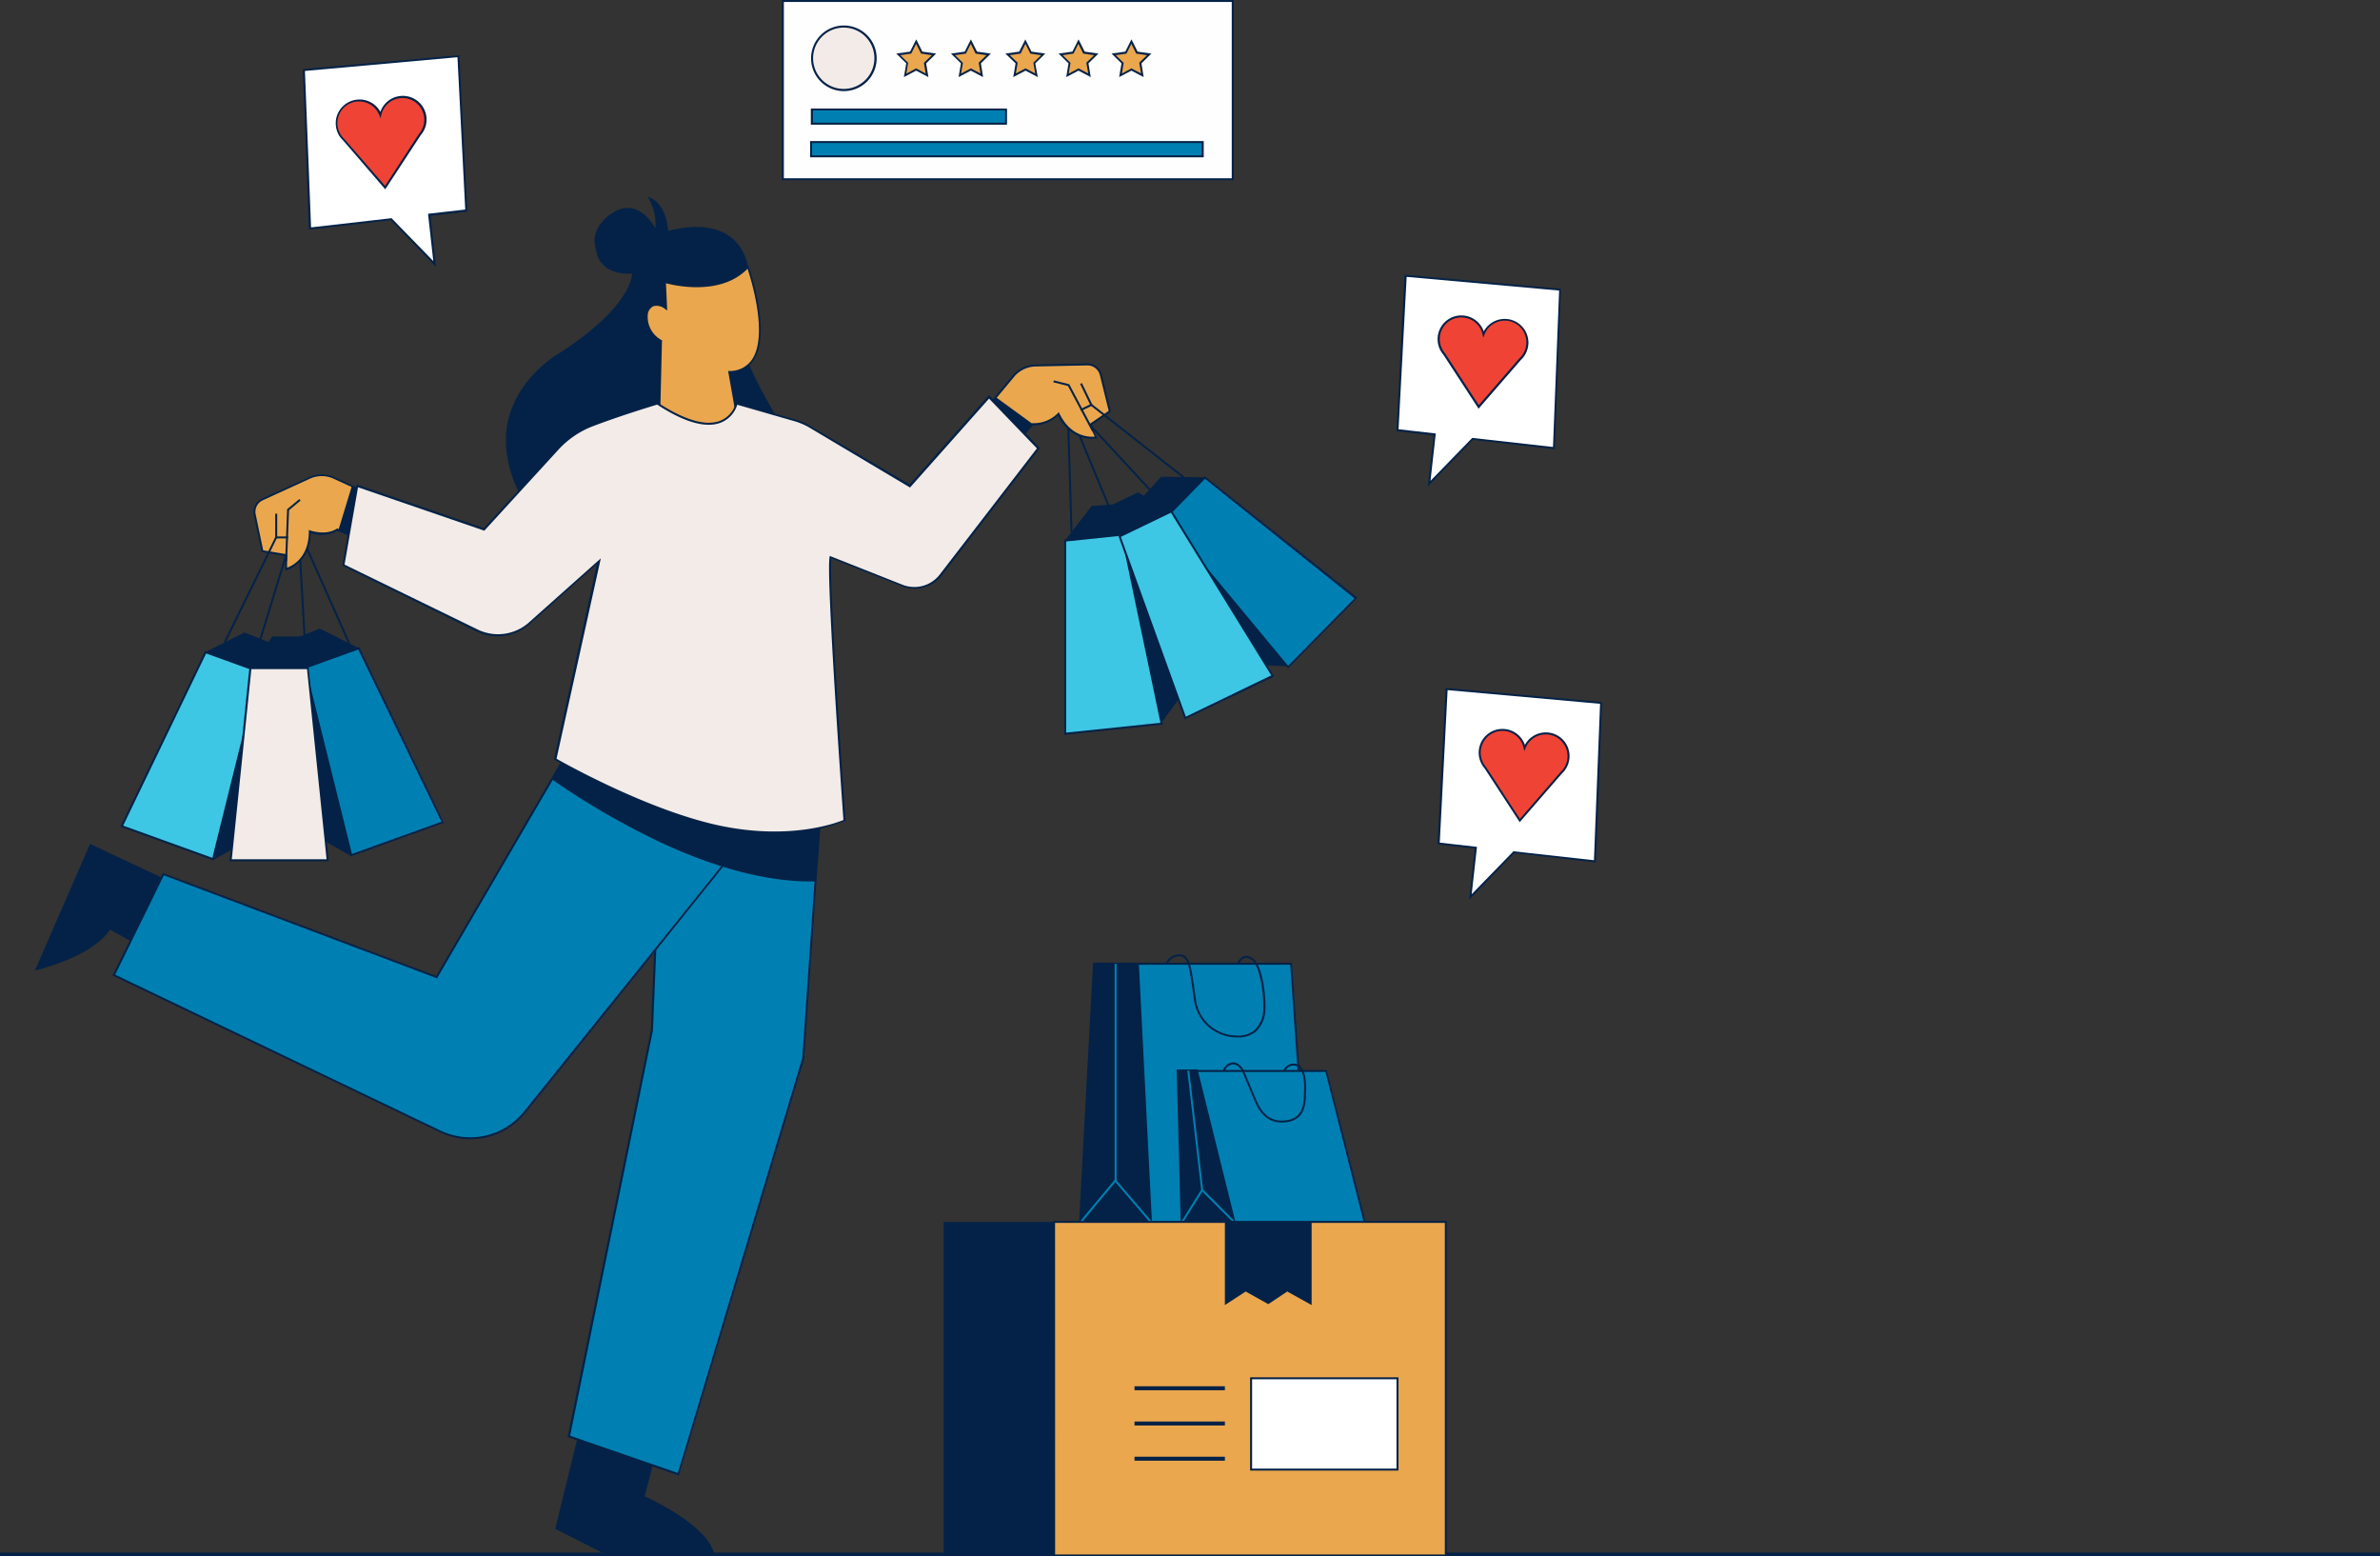 <?xml version="1.0" encoding="UTF-8"?> <svg xmlns="http://www.w3.org/2000/svg" viewBox="0 0 388.22 253.81"><rect x="0" y="0" width="388.22" height="253.81" fill="#333333" stroke="none"/><defs><style>.cls-1{fill:#fff;}.cls-2{fill:#042247;}.cls-3{fill:#ef4335;}.cls-4{fill:#eaa74e;}.cls-5{fill:#3ec6e5;}.cls-6{fill:#0080b2;}.cls-7{fill:#f2ebe7;}.cls-8{fill:#fefefe;}</style></defs><g id="Layer_2" data-name="Layer 2"><g id="DTC"><g id="Content"><g id="Like"><polygon class="cls-1" points="74.77 9.16 49.58 11.42 50.55 37.26 63.81 35.74 70.89 43.07 70 35.04 76.06 34.35 74.77 9.16"></polygon><path class="cls-2" d="M71.11,43.52l-7.36-7.61L50.39,37.44l-1-26.17L74.92,9l1.31,25.51-6,.69Zm-7.24-7.94,6.81,7-.86-7.72,6.07-.69L74.62,9.33,49.74,11.57l1,25.51Z"></path><path class="cls-3" d="M65.36,15.84A3.71,3.71,0,0,0,62,18.74a3.71,3.71,0,0,0-7.14,1.66,3.62,3.62,0,0,0,.64,1.8h0a4.08,4.08,0,0,0,.54.63l6.76,7.77L68.45,22a3.54,3.54,0,0,0,.56-.86h0a3.56,3.56,0,0,0,.34-1.87A3.7,3.7,0,0,0,65.36,15.84Z"></path><path class="cls-2" d="M62.84,30.87,56,22.93a4.35,4.35,0,0,1-.56-.64,3.87,3.87,0,0,1-.66-1.88,3.82,3.82,0,0,1,.91-2.82,3.91,3.91,0,0,1,2.64-1.35,3.86,3.86,0,0,1,3.72,2,3.84,3.84,0,0,1,3.35-2.59h0a3.82,3.82,0,0,1,2.82.91,3.86,3.86,0,0,1,.4,5.49ZM58.59,16.55l-.29,0a3.53,3.53,0,0,0-3.25,3.82,3.61,3.61,0,0,0,.61,1.72,4.86,4.86,0,0,0,.52.6l6.63,7.62,5.51-8.45a3.93,3.93,0,0,0,.54-.83,3.49,3.49,0,0,0,.33-1.8A3.53,3.53,0,0,0,65.37,16h0a3.53,3.53,0,0,0-3.18,2.78l-.11.51-.2-.49A3.53,3.53,0,0,0,58.59,16.55Z"></path></g><g id="Like-2" data-name="Like"><polygon class="cls-1" points="229.25 44.93 254.45 47.2 253.48 73.03 240.21 71.52 233.13 78.85 234.02 70.82 227.96 70.13 229.25 44.93"></polygon><path class="cls-2" d="M233.84,71l-6.05-.69,1.31-25.51,25.51,2.29-1,26.16-13.36-1.52-7.35,7.61Zm19.48,1.89,1-25.51-24.87-2.23L228.13,70l6.07.69-.86,7.72,6.81-7Z"></path><path class="cls-3" d="M238.66,51.61A3.72,3.72,0,0,1,242,54.52a3.7,3.7,0,0,1,7.14,1.66A3.63,3.63,0,0,1,248.5,58h0a4.14,4.14,0,0,1-.55.63l-6.75,7.78-5.63-8.63a4.1,4.1,0,0,1-.56-.86h0a3.62,3.62,0,0,1-.34-1.88A3.71,3.71,0,0,1,238.66,51.61Z"></path><path class="cls-2" d="M235.45,57.85a3.89,3.89,0,0,1-.94-2.85,3.87,3.87,0,0,1,4.16-3.55h0a3.87,3.87,0,0,1,3.36,2.6,3.87,3.87,0,0,1,7.27,2.14,3.91,3.91,0,0,1-1.23,2.52l-6.89,7.94Zm6.69-3.27-.2.49-.11-.52a3.52,3.52,0,0,0-3.18-2.77h0a3.52,3.52,0,0,0-2.58.83,3.55,3.55,0,0,0-.36,5l5.51,8.45,6.62-7.63a3.3,3.3,0,0,0,.52-.6,3.55,3.55,0,0,0-2.64-5.54h-.29A3.53,3.53,0,0,0,242.14,54.58Z"></path></g><g id="Like-3" data-name="Like"><polygon class="cls-1" points="235.96 112.36 261.15 114.62 260.18 140.46 246.91 138.95 239.83 146.28 240.72 138.25 234.66 137.56 235.96 112.36"></polygon><path class="cls-2" d="M240.55,138.39l-6.06-.69,1.31-25.51,25.52,2.29-1,26.16L247,139.12l-7.35,7.61ZM260,140.28l1-25.51-24.87-2.23-1.28,24.87,6.07.69-.86,7.72,6.81-7Z"></path><path class="cls-3" d="M245.36,119a3.72,3.72,0,0,1,3.33,2.91,3.71,3.71,0,0,1,7.15,1.65,3.78,3.78,0,0,1-.64,1.8h0a3.66,3.66,0,0,1-.55.63l-6.75,7.78-5.63-8.63a4.1,4.1,0,0,1-.56-.86h0a3.83,3.83,0,0,1-.34-1.88A3.71,3.71,0,0,1,245.36,119Z"></path><path class="cls-2" d="M242.15,125.28a4,4,0,0,1-.58-.89,3.87,3.87,0,0,1,1-4.6,3.86,3.86,0,0,1,2.82-.91h0a3.86,3.86,0,0,1,3.35,2.6,3.87,3.87,0,0,1,7.27,2.14,3.91,3.91,0,0,1-.67,1.87,3.49,3.49,0,0,1-.56.65l-6.89,7.93Zm6.69-3.27-.19.49-.12-.52a3.53,3.53,0,0,0-3.18-2.78h0a3.56,3.56,0,0,0-3.82,3.26,3.58,3.58,0,0,0,.33,1.79,3.68,3.68,0,0,0,.55.84l5.51,8.45,6.62-7.63a3,3,0,0,0,.52-.6,3.45,3.45,0,0,0,.62-1.72,3.56,3.56,0,0,0-3.26-3.82h-.29A3.51,3.51,0,0,0,248.84,122Z"></path></g><g id="Woman"><path class="cls-2" d="M126.93,68.41s-5.58-9.07-6.31-13.7l1.5-10.39s-.33-9.84-13.13-6.68c0,0-.21-4.65-3.35-5.55a8.32,8.32,0,0,1,1.26,5.12s-2.83-5.56-7.34-2.26c0,0-3.53,2.23-2.33,5.8,0,0,.18,4.13,5.86,3.88,0,0,.23,5.16-11.84,12.95,0,0-10.1,5.63-8.58,16.43S94.3,91.08,94.3,91.08L129.92,89Z"></path><path class="cls-4" d="M107.38,73.61l.44-18a4.42,4.42,0,0,1-2.29-4.52s.51-2.5,3.07-.76L108.41,46s8.81,2.71,13.54-2.47c0,0,6,16.83-3,17.15l2.49,14.17Z"></path><path class="cls-2" d="M121.65,75l-14.43-1.25.44-18.07a4.6,4.6,0,0,1-2.29-4.64,2.05,2.05,0,0,1,1.07-1.41,2.24,2.24,0,0,1,2,.37l-.19-4.25.22.06c.08,0,8.77,2.62,13.38-2.42l.18-.2.09.26c.15.44,3.82,10.86.76,15.36a4.59,4.59,0,0,1-3.72,2Zm-14.1-1.54,13.71,1.18-2.49-14.14H119a4.34,4.34,0,0,0,3.66-1.86c2.7-4-.18-13.18-.72-14.82-4.36,4.49-11.93,2.74-13.31,2.37l.2,4.44-.27-.18a2.14,2.14,0,0,0-2-.51,1.73,1.73,0,0,0-.87,1.16,4.29,4.29,0,0,0,2.2,4.35l.09,0Z"></path><rect class="cls-2" x="178.92" y="69.68" width="0.32" height="17.15" transform="translate(-16.31 74.57) rotate(-22.52)"></rect><rect class="cls-2" x="174.35" y="68.57" width="0.32" height="18.19" transform="translate(-2.32 5.43) rotate(-1.77)"></rect><path class="cls-4" d="M177.83,69.35l1,2s-3.91.82-6.16-3.84a5.54,5.54,0,0,1-4.1,1.68h-.11l-3.23,3.71-4-6.7,1.22-1.47,2.8-3.39a4.85,4.85,0,0,1,3.63-1.76l8.41-.17a2.24,2.24,0,0,1,2.24,1.71L181,67.08Z"></path><path class="cls-2" d="M165.19,73.2l-4.12-7,4.09-4.95a5,5,0,0,1,3.75-1.81l8.41-.18h.05a2.41,2.41,0,0,1,2.35,1.84l1.5,6L178,69.4l1,2.1-.2,0s-3.95.76-6.24-3.73a5.56,5.56,0,0,1-4.08,1.58h0Zm-3.73-7,3.78,6.41,3.13-3.6h.18a5.48,5.48,0,0,0,4-1.63l.16-.17.1.21c1.87,3.88,4.95,3.86,5.77,3.78l-.94-2L180.85,67l-1.44-5.82a2.08,2.08,0,0,0-2.09-1.59l-8.4.17a4.69,4.69,0,0,0-3.51,1.7Z"></path><polygon class="cls-2" points="178.11 70.3 174.2 62.94 171.82 62.34 171.9 62.03 174.42 62.66 178.39 70.14 178.11 70.3"></polygon><polygon class="cls-2" points="195.91 109.03 189.43 117.9 186.57 115.69 181.87 87.31 186.11 86.51 195.91 109.03"></polygon><polygon class="cls-2" points="176.34 67.02 176.21 66.72 177.8 65.95 176.19 62.61 176.48 62.47 178.24 66.1 176.34 67.02"></polygon><polygon class="cls-2" points="185.62 80.29 191.07 83.4 188.12 87.69 182.63 87.47 181.55 82.25 185.62 80.29"></polygon><polygon class="cls-2" points="183.28 82.14 178.08 82.5 173.66 88.21 177.54 90.29 186.89 88.29 183.28 82.14"></polygon><polygon class="cls-5" points="183.07 87.19 173.75 88.15 173.77 119.65 189.51 118.02 183.07 87.19"></polygon><path class="cls-2" d="M173.61,119.83v-.18l0-31.64,9.61-1,0,.14,6.48,31Zm.3-31.53,0,31.17,15.38-1.6-6.38-30.51Z"></path><polygon class="cls-2" points="185.89 81.59 189.41 77.74 196.63 77.84 195.85 82.17 188.47 88.24 185.89 81.59"></polygon><polygon class="cls-2" points="199.1 108.21 210.07 108.66 210.12 105.05 190.83 83.71 187.56 86.53 199.1 108.21"></polygon><polygon class="cls-6" points="189.98 84.57 196.53 77.88 221.18 97.49 210.11 108.8 189.98 84.57"></polygon><path class="cls-2" d="M210.1,109,189.76,84.56l6.76-6.9,24.9,19.81ZM190.2,84.58l19.92,24,10.82-11L196.55,78.09Z"></path><polygon class="cls-5" points="191.07 83.4 182.63 87.47 193.34 117.09 207.59 110.21 191.07 83.4"></polygon><path class="cls-2" d="M193.25,117.31l-.06-.17L182.43,87.39l8.7-4.2.07.12,16.63,27ZM182.83,87.55l10.6,29.32,13.93-6.73L191,83.61Z"></path><rect class="cls-2" x="185.36" y="62.38" width="0.32" height="19.07" transform="translate(14.45 173.51) rotate(-51.89)"></rect><rect class="cls-2" x="184.04" y="66.85" width="0.32" height="18.76" transform="translate(-2.78 145.37) rotate(-42.78)"></rect><rect class="cls-2" x="49.25" y="90.53" width="0.32" height="17.15" transform="translate(-5.52 2.95) rotate(-3.24)"></rect><rect class="cls-2" x="53.11" y="87.5" width="0.32" height="18.19" transform="translate(-34.68 30.01) rotate(-23.99)"></rect><path class="cls-4" d="M60.24,80.54l-.65,7.75-4.38-1.88-.14-.06c-1.94,1.29-4.52.32-4.52.32,0,5.17-3.88,6.14-3.88,6.14V90.55l-3.88-.65-1.24-6a2.25,2.25,0,0,1,1.27-2.52l7.65-3.5a4.85,4.85,0,0,1,4,0l2.9,1.32Z"></path><path class="cls-2" d="M46.51,93V90.68L42.66,90,41.39,84a2.43,2.43,0,0,1,1.36-2.7l7.65-3.49a5,5,0,0,1,4.17,0l5.84,2.68-.68,8.08-4.65-2a5.54,5.54,0,0,1-4.38.37c-.11,5-4,6.06-4,6.07Zm-3.58-3.26,3.9.65v2.18c.79-.28,3.55-1.56,3.55-5.92v-.23l.22.08s2.53.92,4.38-.31l.07,0,.22.09,4.18,1.79.61-7.41-5.63-2.59a4.66,4.66,0,0,0-3.9,0l-7.64,3.5a2.07,2.07,0,0,0-1.18,2.33Z"></path><polygon class="cls-2" points="46.83 91.52 46.51 91.51 46.83 83.04 48.83 81.38 49.03 81.63 47.15 83.2 46.83 91.52"></polygon><path class="cls-2" d="M116.27,253.17H98.51l-7.75-3.88,3.08-12.58,1.44-5.83,12.27,3.23-2.07,8-.51,2S114.82,248.48,116.27,253.17Z"></path><path class="cls-2" d="M116.49,253.33h-18l-7.9-4,0-.13,4.56-18.57L107.75,234l-2.59,10c1.2.55,9.88,4.62,11.27,9.09ZM98.55,253h17.5c-1.64-4.48-11-8.69-11.15-8.73l-.12-.05,2.57-10L95.4,231.08,90.94,249.2Z"></path><polygon class="cls-2" points="107.55 234.11 105.48 242.12 93.84 236.71 95.28 230.88 107.55 234.11"></polygon><path class="cls-2" d="M30.05,145l-3,11.47-8-4.4-1.23-.68C15.09,155.89,6,158,6,158l8.82-20.2,10,4.68Z"></path><path class="cls-2" d="M5.69,158.26l9-20.64,15.54,7.3,0,.13-3,11.66-9.29-5.1C15.05,156,6.37,158.1,6,158.19Zm9.18-20.21L6.25,157.8c1.62-.43,9.05-2.58,11.43-6.49l.08-.13,9.19,5,2.91-11.14Z"></path><polygon class="cls-2" points="30.05 145 27.06 156.47 19.05 152.07 24.74 142.51 30.05 145"></polygon><polygon class="cls-2" points="47.64 134.15 57.33 139.64 58.94 136.09 50.84 108.48 46.67 109.6 47.64 134.15"></polygon><polygon class="cls-2" points="60.23 80.54 59.59 88.29 55.21 86.41 57.4 79.23 60.23 80.54"></polygon><polygon class="cls-6" points="134.52 123.49 133 143.73 130.97 172.58 110.62 240.41 92.77 234.24 106.33 168.03 107 151.52 107.64 137.32 108.36 121.55 128.46 123.04 134.52 123.49"></polygon><path class="cls-2" d="M110.73,240.62l-18.15-6.28L106.17,168l.67-16.48,1.36-30.13,26.49,2-1.52,20.4-2,28.87v0ZM93,234.13l17.56,6.07,20.3-67.65,2-28.83,1.51-20.08-25.84-1.91-1.34,29.8-.68,16.5Z"></path><path class="cls-2" d="M168.55,69.22h-.11l-3.23,3.71-4-6.7,1.22-1.47Z"></path><path class="cls-6" d="M132.26,118l-3.8,5-8.94,16.15L85.64,181.32a11.49,11.49,0,0,1-13.91,3.16L18.57,159l8.08-16.47,44.57,16.79L90,127.08,101.9,106.7Z"></path><path class="cls-2" d="M76.71,185.78a11.65,11.65,0,0,1-5-1.16L18.35,159.09l8.22-16.75.13.06,44.45,16.74,30.68-52.64.13,0,30.56,11.37-3.93,5.22-8.93,16.13L85.77,181.42A11.62,11.62,0,0,1,76.71,185.78ZM18.79,158.94l53,25.39a11.27,11.27,0,0,0,13.71-3.11l33.88-42.13L128.32,123l3.68-4.88L102,106.9,71.29,159.54,26.73,142.75Z"></path><path class="cls-2" d="M134.52,123.49,133,143.73c-4.19.11-10.07-.56-17.68-3.25-2.39-.84-4.94-1.88-7.68-3.16A125.48,125.48,0,0,1,90,127.08L101.9,106.7,132.26,118l-3.8,5Z"></path><polygon class="cls-2" points="46.99 87.8 44.89 87.8 44.89 83.77 45.22 83.77 45.22 87.48 46.99 87.48 46.99 87.8"></polygon><path class="cls-7" d="M120.15,65.84s-1.62,7.43-12.92,0c0,0-5.8,1.73-10.61,3.57A14.94,14.94,0,0,0,91,73.26L79,86.35,58.3,79.24,56,92.16l21.79,10.63a7.76,7.76,0,0,0,8.59-1.19L97.7,91.52l-7.11,32.29s14.54,8.4,26.81,11c12.5,2.63,20.35-1,20.35-1s-2.91-40.38-2.26-43l11.72,4.64a5.4,5.4,0,0,0,6.26-1.72L169.4,73.11l-8.07-8.4L148.41,79.24l-16.23-9.61a11,11,0,0,0-2.57-1.11Z"></path><path class="cls-2" d="M126.33,135.91a43.56,43.56,0,0,1-9-1c-12.16-2.56-26.71-10.91-26.86-11l-.1,0,0-.12,7-31.81-10.92,9.75a7.91,7.91,0,0,1-8.77,1.22L55.86,92.25l0-.12L58.17,79l20.75,7.13,11.93-13a15.14,15.14,0,0,1,5.71-3.89c4.76-1.82,10.56-3.56,10.62-3.57l.07,0,.07,0c4.35,2.86,7.89,3.87,10.21,2.92A4.3,4.3,0,0,0,120,65.81l0-.17,9.63,2.73a10.7,10.7,0,0,1,2.6,1.12L148.38,79l12.94-14.57,8.29,8.63-16,20.79a5.58,5.58,0,0,1-6.45,1.77l-11.54-4.57c-.49,3.85,2.27,42.33,2.3,42.72v.12l-.1,0A30.18,30.18,0,0,1,126.33,135.91ZM90.78,123.73c1.32.76,15.08,8.47,26.65,10.91s19.19-.52,20.15-.92c-.2-2.83-2.88-40.35-2.25-42.89l0-.18,11.89,4.71a5.24,5.24,0,0,0,6.07-1.67l15.85-20.57L161.33,65l-12.89,14.5L132.1,69.77a10.87,10.87,0,0,0-2.53-1.09L120.26,66a4.58,4.58,0,0,1-2.61,2.89c-2.45,1-6,0-10.45-2.91-.68.2-6.06,1.83-10.53,3.54a14.75,14.75,0,0,0-5.58,3.81L79,86.54l-20.6-7.08-2.2,12.61L77.9,102.65a7.59,7.59,0,0,0,8.41-1.17L98,91.06Z"></path><polygon class="cls-2" points="44.41 103.79 40.86 108.96 45.38 111.54 50.22 108.96 48.93 103.79 44.41 103.79"></polygon><polygon class="cls-2" points="47.32 104.44 52.16 102.5 58.62 105.73 56.04 109.28 46.75 111.54 47.32 104.44"></polygon><polygon class="cls-6" points="49.71 108.89 58.52 105.71 72.19 134.09 57.3 139.46 49.71 108.89"></polygon><path class="cls-2" d="M57.19,139.67l-7.68-30.88,9.09-3.28.06.13,13.75,28.54ZM49.9,109l7.51,30.25L72,134,58.43,105.92Z"></path><polygon class="cls-2" points="44.73 105.08 39.89 103.14 33.43 106.37 36.01 109.93 45.3 112.19 44.73 105.08"></polygon><polygon class="cls-2" points="44.41 134.8 34.72 140.29 33.11 136.73 41.21 109.13 45.38 110.25 44.41 134.8"></polygon><polygon class="cls-5" points="42.34 109.54 33.53 106.36 19.86 134.73 34.75 140.1 42.34 109.54"></polygon><path class="cls-2" d="M34.86,140.32l-15.22-5.5.08-.16,13.73-28.5,9.09,3.28,0,.14Zm-14.77-5.68,14.55,5.25,7.51-30.25-8.53-3.08Z"></path><polygon class="cls-7" points="40.86 108.96 50.22 108.96 53.45 140.29 37.63 140.29 40.86 108.96"></polygon><path class="cls-2" d="M53.63,140.45H37.45l0-.18,3.24-31.47h9.66v.14Zm-15.82-.33H53.27l-3.19-31H41Z"></path><rect class="cls-2" x="31.32" y="96.04" width="19.07" height="0.32" transform="translate(-63.51 90.54) rotate(-63.89)"></rect><rect class="cls-2" x="34.55" y="99.35" width="18.76" height="0.32" transform="translate(-64.09 112.39) rotate(-72.98)"></rect></g><g id="Underline"><rect class="cls-2" y="253.17" width="388.22" height="0.65"></rect></g><g id="Package"><polygon class="cls-6" points="210.6 157.17 213.5 199.39 184.51 199.39 184.51 157.17 210.6 157.17"></polygon><path class="cls-2" d="M213.68,199.55H184.35V157h26.4v.15Zm-29-.32h28.66l-2.88-41.9H184.67Z"></path><polygon class="cls-2" points="185.65 157.15 187.75 199.39 176.2 199.39 178.48 157.15 185.65 157.15"></polygon><path class="cls-2" d="M187.92,199.55H176l2.3-42.56h7.47v.15Zm-11.55-.32h11.22l-2.09-41.92h-6.87Z"></path><path class="cls-2" d="M201.94,169.17h-.29a7.05,7.05,0,0,1-6.9-6.17c-.07-.47-.13-.92-.19-1.34-.6-4.26-.83-5.86-2.41-5.7a2.18,2.18,0,0,0-1.72,1.27l-.3-.12a2.46,2.46,0,0,1,2-1.47c1.89-.2,2.14,1.61,2.76,6,.06.42.12.86.19,1.33a6.72,6.72,0,0,0,6.6,5.89,4.08,4.08,0,0,0,3-.92,4.8,4.8,0,0,0,1.37-3.48c.11-2-.46-7.11-2-8a1.32,1.32,0,0,0-1.17-.17,1.54,1.54,0,0,0-.74.92l-.32-.09a1.89,1.89,0,0,1,.94-1.13,1.65,1.65,0,0,1,1.45.18c1.77,1,2.3,6.4,2.2,8.29a5.11,5.11,0,0,1-1.47,3.7A4.32,4.32,0,0,1,201.94,169.17Z"></path><polygon class="cls-6" points="216.32 174.64 194.5 174.64 196.15 199.39 222.64 199.39 216.32 174.64"></polygon><path class="cls-2" d="M222.84,199.55H196l-1.67-25.07h22.12l0,.12Zm-26.54-.32h26.13L216.2,174.8H194.67Z"></path><polygon class="cls-2" points="192.14 174.58 195.27 174.58 201.38 199.39 192.79 199.39 192.14 174.58"></polygon><path class="cls-2" d="M201.59,199.55h-9v-.15l-.66-25h3.42Zm-8.64-.32h8.23l-6-24.49H192.3Z"></path><path class="cls-2" d="M209.06,183.05h0c-1.94,0-3.36-1.1-4.34-3.34l-2.11-5s-.64-1.33-1.69-1.1a1.49,1.49,0,0,0-1.13,1.07l-.32-.07a1.83,1.83,0,0,1,1.38-1.32c1.3-.28,2,1.22,2.06,1.29l2.1,5c1.24,2.81,2.9,3.14,4.05,3.15h0c3.48,0,3.58-2.67,3.64-4.27,0-.13,0-.25,0-.36.2-3.62-.93-4.19-1.28-4.27a1.42,1.42,0,0,0-1.78.92l-.31-.11a1.77,1.77,0,0,1,2.16-1.13c.53.14,1.74.85,1.54,4.6,0,.11,0,.23,0,.36C213,180.07,212.85,183.05,209.06,183.05Z"></path><polygon class="cls-6" points="176.19 199.66 175.94 199.45 181.82 192.39 181.82 157.17 182.14 157.17 182.14 192.5 176.19 199.66"></polygon><rect class="cls-6" x="184.63" y="191.37" width="0.32" height="8.93" transform="translate(-82.96 167.41) rotate(-40.6)"></rect><polygon class="cls-6" points="193 199.31 192.73 199.14 195.93 194.02 193.67 174.6 193.99 174.56 196.26 194.1 193 199.31"></polygon><rect class="cls-6" x="198.52" y="192.99" width="0.32" height="7.31" transform="translate(-80.86 198.08) rotate(-45)"></rect></g><g id="Package_Box" data-name="Package Box"><rect class="cls-2" x="153.94" y="199.26" width="69.87" height="54.39"></rect><rect class="cls-4" x="171.94" y="199.26" width="63.89" height="54.39"></rect><path class="cls-2" d="M236,253.81H171.78V199.1H236Zm-63.89-.32h63.57V199.42H172.1Z"></path><polygon class="cls-2" points="213.95 199.26 213.95 212.82 209.97 210.61 206.88 212.67 203.19 210.61 199.8 212.82 199.8 199.26 213.95 199.26"></polygon><rect class="cls-2" x="185.06" y="226.06" width="14.74" height="0.65"></rect><rect class="cls-2" x="185.06" y="231.81" width="14.74" height="0.65"></rect><rect class="cls-2" x="185.06" y="237.55" width="14.74" height="0.65"></rect><rect class="cls-1" x="204.07" y="224.76" width="23.88" height="14.89"></rect><path class="cls-2" d="M228.12,239.81H203.91V224.6h24.21Zm-23.88-.32h23.55V224.92H204.24Z"></path></g><g id="Rating"><rect class="cls-8" x="127.7" y="0.16" width="73.39" height="29.07"></rect><path class="cls-2" d="M201.25,29.39H127.54V0h73.71Zm-73.39-.32h73.06V.32H127.86Z"></path><circle class="cls-7" cx="137.63" cy="9.52" r="5.18"></circle><path class="cls-2" d="M137.63,14.86A5.35,5.35,0,1,1,143,9.52,5.35,5.35,0,0,1,137.63,14.86Zm0-10.36a5,5,0,1,0,5,5A5,5,0,0,0,137.63,4.5Z"></path><polygon class="cls-4" points="149.43 6.74 150.32 8.56 152.34 8.86 150.88 10.28 151.22 12.28 149.43 11.33 147.63 12.28 147.97 10.28 146.52 8.86 148.53 8.56 149.43 6.74"></polygon><path class="cls-2" d="M151.44,12.57l-2-1.05-2,1.05.39-2.24-1.63-1.59,2.25-.32,1-2,1,2,2.25.32-1.63,1.59Zm-2-1.42L151,12l-.3-1.76L152,9l-1.77-.26-.79-1.6-.8,1.6L146.86,9l1.28,1.25-.3,1.76Z"></path><polygon class="cls-4" points="158.35 6.74 159.25 8.56 161.26 8.86 159.8 10.28 160.15 12.28 158.35 11.33 156.55 12.28 156.89 10.28 155.44 8.86 157.45 8.56 158.35 6.74"></polygon><path class="cls-2" d="M160.36,12.57l-2-1.05-2,1.05.39-2.24-1.63-1.59,2.25-.32,1-2,1,2,2.25.32L160,10.33Zm-2-1.42,1.58.83-.3-1.76L160.91,9l-1.77-.26-.79-1.6-.79,1.6L155.78,9l1.29,1.25L156.76,12Z"></path><polygon class="cls-4" points="167.27 6.74 168.17 8.56 170.18 8.86 168.72 10.28 169.07 12.28 167.27 11.33 165.47 12.28 165.81 10.28 164.36 8.86 166.37 8.56 167.27 6.74"></polygon><path class="cls-2" d="M169.28,12.57l-2-1.05-2,1.05.38-2.24L164,8.74l2.25-.32,1-2,1,2,2.25.32-1.63,1.59Zm-2-1.42,1.58.83-.3-1.76L169.83,9l-1.77-.26-.79-1.6-.79,1.6L164.71,9,166,10.22l-.3,1.76Z"></path><polygon class="cls-4" points="175.9 6.74 176.8 8.56 178.81 8.86 177.36 10.28 177.7 12.28 175.9 11.33 174.1 12.28 174.45 10.28 172.99 8.86 175 8.56 175.9 6.74"></polygon><path class="cls-2" d="M177.92,12.57l-2-1.05-2,1.05.38-2.24-1.62-1.59,2.25-.32,1-2,1,2,2.25.32-1.63,1.59Zm-2-1.42,1.59.83-.31-1.76L178.47,9l-1.78-.26-.79-1.6-.79,1.6L173.34,9l1.28,1.25-.3,1.76Z"></path><polygon class="cls-4" points="184.54 6.74 185.44 8.56 187.45 8.86 185.99 10.28 186.34 12.28 184.54 11.33 182.74 12.28 183.08 10.28 181.63 8.86 183.64 8.56 184.54 6.74"></polygon><path class="cls-2" d="M186.55,12.57l-2-1.05-2,1.05.39-2.24-1.63-1.59,2.25-.32,1-2,1,2,2.25.32-1.62,1.59Zm-2-1.42,1.58.83-.3-1.76L187.1,9l-1.77-.26-.79-1.6-.79,1.6L182,9l1.29,1.25L183,12Z"></path><rect class="cls-6" x="132.3" y="23.19" width="63.89" height="2.3"></rect><path class="cls-2" d="M196.35,25.65H132.14V23h64.21Zm-63.89-.32H196v-2H132.46Z"></path><rect class="cls-6" x="132.45" y="17.86" width="31.66" height="2.3"></rect><path class="cls-2" d="M164.26,20.33h-32V17.7h32ZM132.61,20h31.33V18H132.61Z"></path></g></g></g></g></svg> 